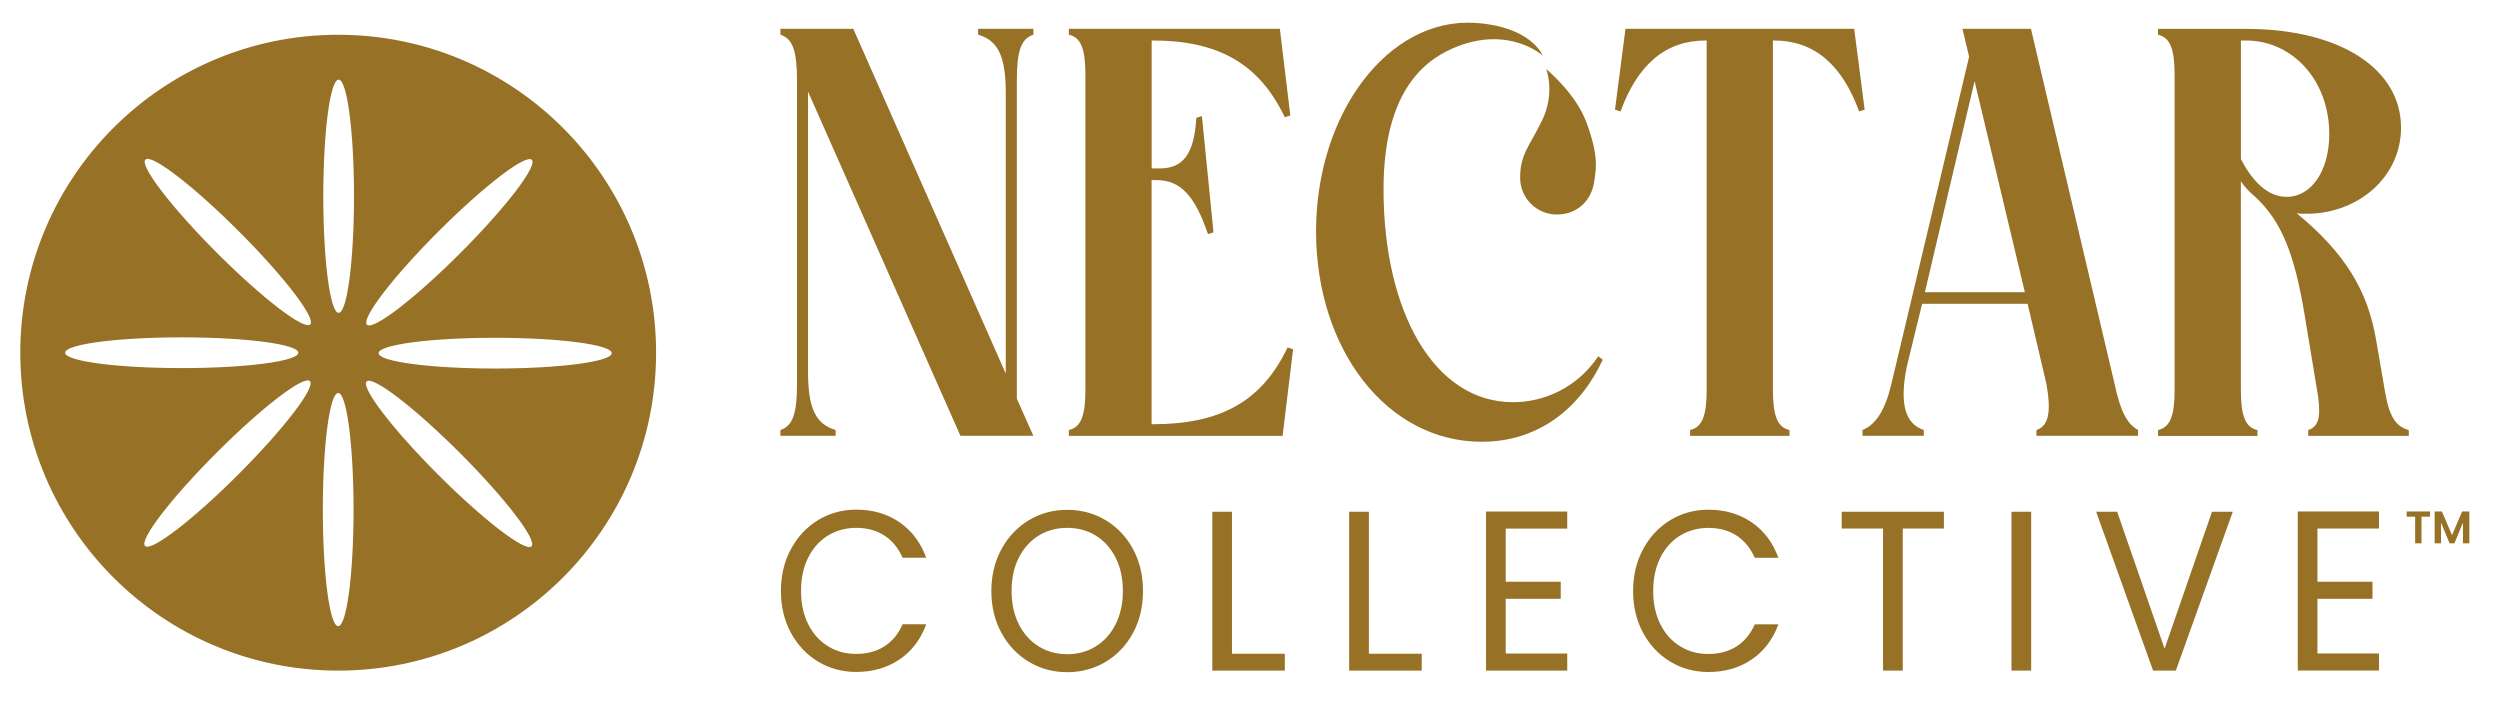 <svg width="85" height="24" viewBox="0 0 85 24" fill="none" xmlns="http://www.w3.org/2000/svg">
<g clip-path="url(#clip0_2196_2580)">
<path d="M41.887 17.398H41.218V22.801H43.684V22.228H41.887V17.398ZM37.595 17.688C37.202 17.452 36.765 17.335 36.284 17.335C35.803 17.335 35.373 17.452 34.981 17.688C34.589 17.924 34.277 18.252 34.049 18.673C33.821 19.093 33.706 19.568 33.706 20.095C33.706 20.621 33.819 21.096 34.049 21.517C34.277 21.937 34.589 22.265 34.981 22.501C35.373 22.737 35.809 22.854 36.284 22.854C36.759 22.854 37.202 22.737 37.595 22.501C37.987 22.265 38.296 21.939 38.523 21.52C38.749 21.102 38.862 20.626 38.862 20.095C38.862 19.563 38.749 19.087 38.523 18.669C38.296 18.25 37.987 17.924 37.595 17.688ZM37.93 21.226C37.766 21.552 37.54 21.801 37.253 21.979C36.967 22.156 36.644 22.243 36.286 22.243C35.928 22.243 35.605 22.156 35.318 21.979C35.032 21.801 34.805 21.552 34.641 21.226C34.477 20.9 34.394 20.523 34.394 20.095C34.394 19.666 34.475 19.282 34.641 18.959C34.805 18.637 35.03 18.388 35.315 18.21C35.599 18.035 35.924 17.947 36.286 17.947C36.648 17.947 36.972 18.033 37.257 18.21C37.542 18.386 37.766 18.635 37.93 18.959C38.094 19.282 38.178 19.661 38.178 20.095C38.178 20.528 38.094 20.9 37.93 21.226ZM28.148 18.21C28.433 18.035 28.753 17.947 29.112 17.947C29.47 17.947 29.806 18.033 30.073 18.21C30.341 18.386 30.545 18.637 30.688 18.963H31.492C31.301 18.441 30.996 18.039 30.579 17.754C30.162 17.469 29.674 17.328 29.114 17.328C28.637 17.328 28.205 17.447 27.814 17.684C27.424 17.922 27.116 18.252 26.89 18.673C26.664 19.093 26.551 19.568 26.551 20.095C26.551 20.621 26.664 21.094 26.89 21.513C27.116 21.931 27.424 22.258 27.814 22.494C28.205 22.729 28.638 22.846 29.114 22.846C29.674 22.846 30.162 22.705 30.579 22.424C30.996 22.143 31.301 21.743 31.492 21.226H30.688C30.545 21.552 30.341 21.801 30.073 21.973C29.806 22.146 29.485 22.233 29.112 22.233C28.738 22.233 28.431 22.146 28.148 21.969C27.863 21.794 27.641 21.545 27.479 21.221C27.316 20.898 27.235 20.521 27.235 20.093C27.235 19.665 27.316 19.28 27.479 18.957C27.641 18.635 27.863 18.386 28.148 18.209V18.21ZM34.572 13.552V2.74C34.572 1.712 34.722 1.316 35.135 1.179V0.98H33.257V1.179C33.932 1.377 34.196 1.91 34.196 3.155V12.702L29.012 0.98H26.534V1.179C26.947 1.316 27.098 1.712 27.098 2.74V13.058C27.098 14.086 26.947 14.482 26.534 14.62V14.818H28.412V14.62C27.737 14.422 27.473 13.888 27.473 12.643V3.115L32.655 14.818H35.134L34.57 13.552H34.572ZM78.124 22.799H80.885V22.218H78.793V20.359H80.664V19.778H78.793V17.971H80.885V17.39H78.124V22.799ZM69.239 14.62V14.818H72.694V14.62C72.375 14.442 72.168 14.126 71.981 13.415L69.052 0.98H66.723L66.95 1.929L64.302 13.077C64.094 13.946 63.776 14.441 63.325 14.62V14.818H65.409V14.62C64.769 14.403 64.583 13.729 64.826 12.485L65.352 10.329H68.939L69.579 13.058C69.748 14.007 69.654 14.482 69.241 14.62H69.239ZM65.446 9.935L67.136 2.759L68.845 9.935H65.446ZM62.617 17.971H64.024V22.801H64.694V17.971H66.093V17.398H62.617V17.971ZM73.596 22.056L71.983 17.398H71.268L73.205 22.801H73.978L75.915 17.398H75.208L73.596 22.056ZM39.192 14.424H39.154V6.122H39.305C40.131 6.122 40.62 6.636 41.071 7.96L41.259 7.9L40.865 3.947L40.676 4.006C40.601 5.211 40.245 5.726 39.437 5.726H39.156V1.377H39.194C41.372 1.377 42.8 2.127 43.683 3.987L43.871 3.926L43.515 0.98H36.341V1.179C36.754 1.277 36.904 1.654 36.904 2.563V13.237C36.904 14.146 36.754 14.522 36.341 14.622V14.82H43.609L43.965 11.874L43.777 11.813C42.894 13.671 41.467 14.424 39.194 14.424H39.192ZM52.424 4.107C51.994 4.992 51.681 5.248 51.685 6.052C51.688 6.74 52.251 7.297 52.939 7.293C53.627 7.289 54.119 6.825 54.208 6.142C54.257 5.761 54.378 5.324 53.925 4.128C53.556 3.153 52.571 2.348 52.571 2.348C52.571 2.348 52.89 3.155 52.426 4.107H52.424ZM76.658 6.674C77.56 7.504 78.011 8.592 78.367 10.767L78.818 13.494C78.912 14.226 78.818 14.503 78.48 14.622V14.82H81.898V14.622C81.466 14.503 81.239 14.186 81.09 13.316L80.791 11.578C80.51 9.878 79.719 8.592 78.086 7.249C78.199 7.268 78.312 7.268 78.424 7.268C80.17 7.268 81.635 6.024 81.635 4.343C81.635 2.346 79.57 0.982 76.359 0.982H73.373V1.18C73.786 1.278 73.937 1.656 73.937 2.565V13.239C73.937 14.148 73.786 14.524 73.373 14.623V14.822H76.753V14.623C76.34 14.525 76.189 14.148 76.189 13.239V6.161C76.321 6.359 76.47 6.518 76.658 6.676V6.674ZM76.189 1.377H76.359C77.954 1.377 79.195 2.74 79.195 4.558C79.195 5.824 78.575 6.693 77.749 6.693C77.147 6.693 76.623 6.239 76.191 5.409V1.377H76.189ZM68.39 22.801H69.06V17.398H68.39V22.801ZM60.319 1.377C61.671 1.377 62.629 2.188 63.21 3.789L63.398 3.728L63.042 0.98H55.266L54.91 3.728L55.098 3.789C55.681 2.188 56.639 1.377 57.989 1.377H58.027V13.237C58.027 14.146 57.876 14.522 57.463 14.622V14.82H60.843V14.622C60.43 14.524 60.279 14.146 60.279 13.237V1.377H60.317H60.319ZM50.525 22.801H53.286V22.22H51.194V20.36H53.065V19.78H51.194V17.973H53.286V17.392H50.525V22.803V22.801ZM46.542 17.398H45.872V22.801H48.339V22.228H46.542V17.398ZM57.122 18.212C57.407 18.037 57.727 17.948 58.086 17.948C58.444 17.948 58.78 18.035 59.047 18.212C59.315 18.388 59.519 18.639 59.662 18.965H60.466C60.275 18.442 59.97 18.041 59.553 17.756C59.136 17.471 58.648 17.33 58.087 17.33C57.61 17.33 57.178 17.449 56.788 17.686C56.398 17.924 56.09 18.254 55.864 18.674C55.638 19.095 55.525 19.57 55.525 20.096C55.525 20.623 55.638 21.096 55.864 21.515C56.09 21.933 56.398 22.26 56.788 22.495C57.178 22.731 57.612 22.848 58.087 22.848C58.648 22.848 59.136 22.707 59.553 22.426C59.97 22.145 60.275 21.745 60.466 21.228H59.662C59.519 21.554 59.315 21.803 59.047 21.975C58.78 22.148 58.459 22.235 58.086 22.235C57.712 22.235 57.405 22.148 57.122 21.971C56.837 21.796 56.614 21.547 56.452 21.222C56.29 20.9 56.209 20.523 56.209 20.095C56.209 19.666 56.29 19.282 56.452 18.959C56.614 18.637 56.837 18.388 57.122 18.21V18.212ZM51.434 13.673C48.767 13.673 47.04 10.608 47.04 6.438C47.04 2.959 48.554 1.959 49.578 1.569C51.345 0.894 52.45 1.886 52.45 1.886C52.45 1.886 52.071 0.901 50.157 0.779C47.202 0.588 44.746 3.851 44.746 7.864C44.746 11.877 47.151 15.02 50.38 15.02C52.333 15.02 53.74 13.854 54.493 12.232L54.342 12.113C53.61 13.2 52.482 13.675 51.432 13.675L51.434 13.673ZM81.826 17.566H82.115V18.473H82.331V17.566H82.62V17.39H81.826V17.566ZM83.712 17.39L83.369 18.195L83.025 17.39H82.778V18.473H82.995V17.769L83.286 18.473H83.45L83.74 17.769V18.473H83.957V17.39H83.712ZM11.499 1.182C5.528 1.182 0.69 6.022 0.69 11.993C0.69 17.963 5.53 22.801 11.499 22.801C17.468 22.801 22.307 17.962 22.307 11.993C22.307 6.024 17.468 1.182 11.499 1.182ZM14.909 7.868C16.457 6.32 17.877 5.231 18.081 5.435C18.285 5.639 17.196 7.059 15.648 8.607C14.1 10.156 12.679 11.244 12.476 11.04C12.272 10.836 13.36 9.416 14.909 7.868ZM2.216 11.993C2.216 11.704 3.991 11.47 6.18 11.47C8.37 11.47 10.143 11.704 10.143 11.993C10.143 12.281 8.368 12.515 6.18 12.515C3.993 12.515 2.216 12.281 2.216 11.993ZM8.104 16.13C6.556 17.679 5.136 18.767 4.932 18.563C4.728 18.36 5.816 16.939 7.365 15.391C8.913 13.843 10.333 12.755 10.537 12.958C10.741 13.162 9.652 14.582 8.104 16.13ZM10.548 11.031C10.345 11.234 8.924 10.146 7.376 8.598C5.828 7.049 4.74 5.629 4.943 5.426C5.147 5.222 6.567 6.31 8.115 7.859C9.664 9.407 10.752 10.827 10.548 11.031ZM11.499 21.29C11.21 21.29 10.976 19.516 10.976 17.326C10.976 15.136 11.21 13.362 11.499 13.362C11.787 13.362 12.021 15.136 12.021 17.326C12.021 19.516 11.787 21.29 11.499 21.29ZM11.514 10.637C11.225 10.637 10.992 8.862 10.992 6.672C10.992 4.483 11.225 2.708 11.514 2.708C11.803 2.708 12.036 4.483 12.036 6.672C12.036 8.862 11.803 10.637 11.514 10.637ZM18.071 18.575C17.868 18.778 16.448 17.69 14.899 16.142C13.351 14.593 12.263 13.173 12.466 12.97C12.67 12.766 14.09 13.854 15.639 15.402C17.187 16.951 18.275 18.371 18.071 18.575ZM20.798 12.008C20.798 12.296 19.024 12.53 16.836 12.53C14.648 12.53 12.872 12.296 12.872 12.008C12.872 11.719 14.646 11.485 16.836 11.485C19.026 11.485 20.798 11.719 20.798 12.008Z" fill="#967126"/>
</g>
<defs>
<clipPath id="clip0_2196_2580">
<rect width="84.6" height="23.016" fill="white" transform="translate(0 0.492)"/>
</clipPath>
</defs>
</svg>
